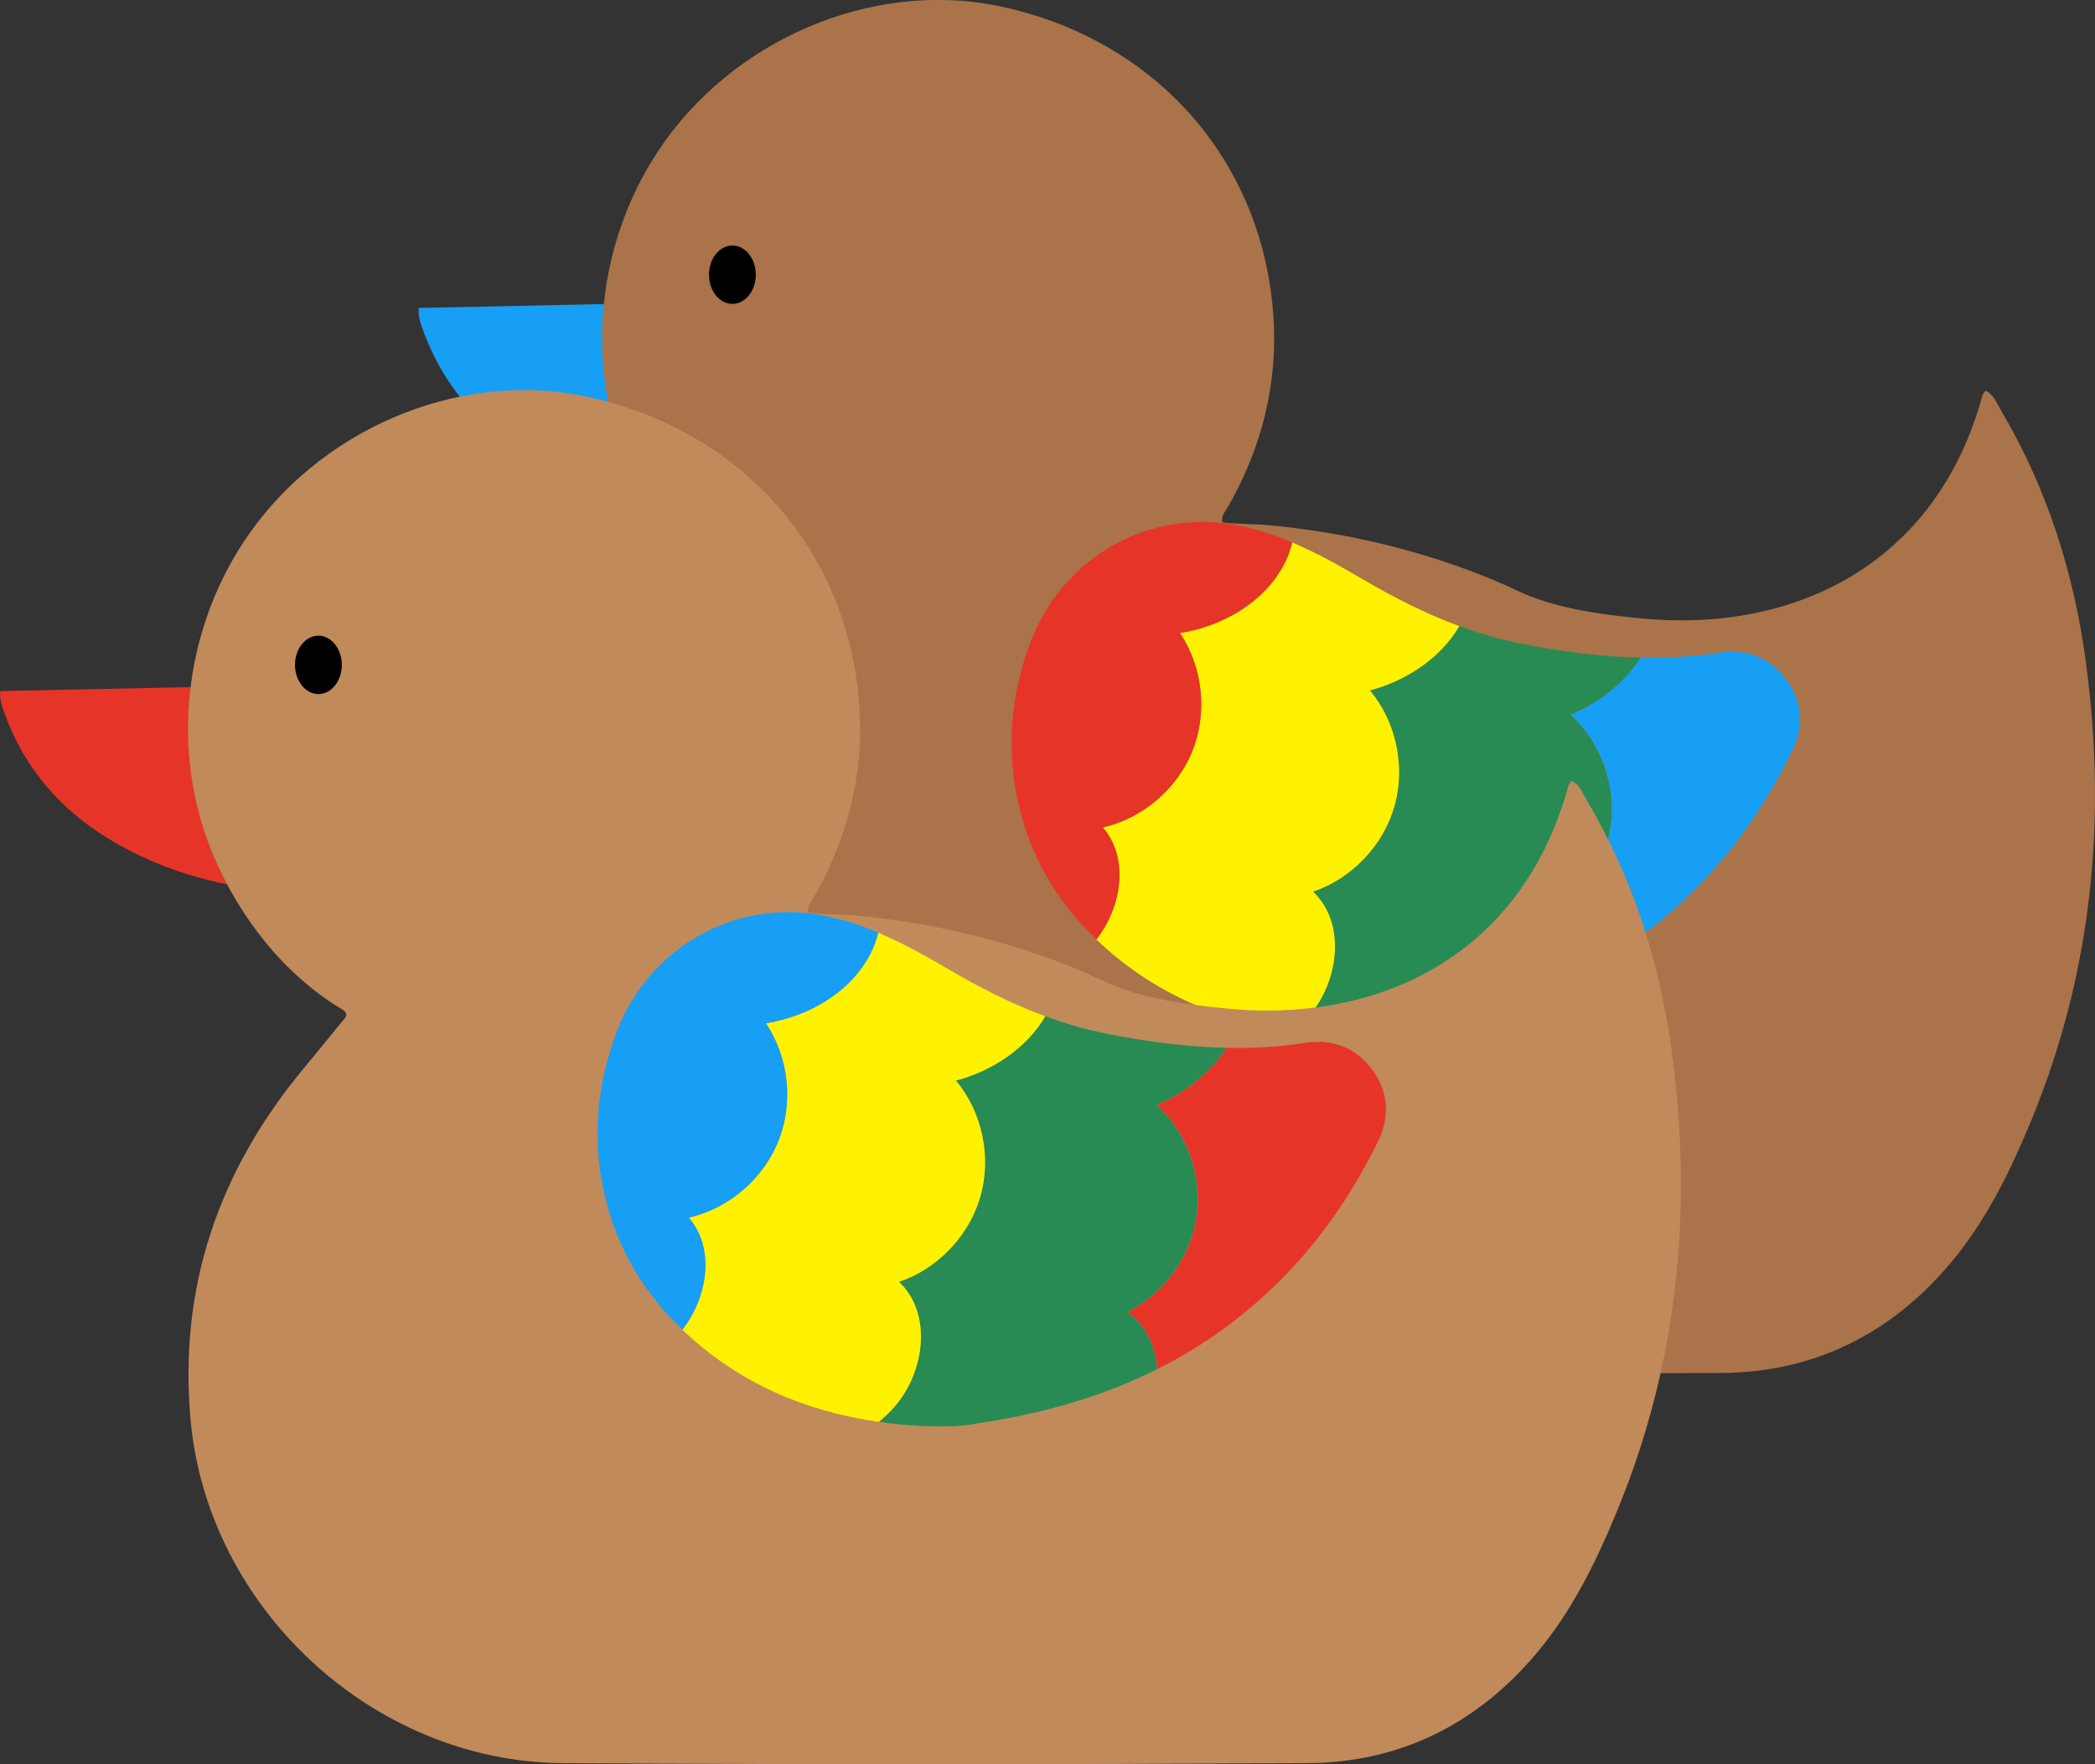<svg width="38" height="32" viewBox="0 0 38 32" fill="none" xmlns="http://www.w3.org/2000/svg">
<rect x="0" y="0" width="38" height="32" fill="#333333" stroke="none"/>
<g clip-path="url(#clip0_78_491)">
<path d="M11.216 7.824C11.216 7.824 11.215 7.82 11.215 7.819C11.215 7.816 11.215 7.814 11.213 7.811C11.104 7.388 11.041 6.955 11.026 6.521C11.014 6.184 11.031 5.847 11.074 5.512C9.344 5.55 9.337 5.55 7.594 5.585C7.583 5.77 7.644 5.911 7.697 6.053C8.055 7.001 8.687 7.727 9.545 8.254C10.23 8.675 10.956 8.938 11.711 9.091C11.633 8.941 11.561 8.79 11.495 8.638C11.382 8.374 11.29 8.101 11.217 7.825L11.216 7.824Z" fill="#169FF4"/>
<path d="M37.835 12.007C37.618 10.397 37.133 8.862 36.3 7.453C36.223 7.321 36.168 7.162 36.012 7.084C35.983 7.13 35.966 7.149 35.959 7.169C35.135 10.216 32.568 11.491 29.759 11.216C29.012 11.143 28.198 11.036 27.514 10.71C27.235 10.578 26.948 10.46 26.659 10.351C25.696 9.99 24.69 9.744 23.671 9.602C23.427 9.568 23.182 9.541 22.936 9.519C22.864 9.512 22.181 9.496 22.174 9.472C22.144 9.353 22.229 9.275 22.279 9.184C23.022 7.876 23.276 6.483 23.006 5C22.551 2.504 20.667 0.629 18.094 0.106C15.795 -0.361 13.263 0.729 11.934 2.746C11.228 3.815 10.88 5.09 10.925 6.356C10.951 7.078 11.104 7.798 11.394 8.472C11.867 9.578 12.67 10.606 13.712 11.229C13.87 11.323 13.752 11.405 13.691 11.481C13.468 11.756 13.243 12.03 13.018 12.302C11.481 14.154 10.748 16.263 10.966 18.679C11.276 22.088 14.273 24.882 17.719 24.903C22.222 24.931 26.726 24.928 31.228 24.903C32.893 24.894 34.286 24.202 35.366 22.927C36.028 22.145 36.471 21.231 36.856 20.293C37.951 17.624 38.218 14.848 37.834 12.007H37.835Z" fill="#AA7349"/>
<path d="M13.284 5.512C13.519 5.512 13.709 5.275 13.709 4.983C13.709 4.691 13.519 4.453 13.284 4.453C13.05 4.453 12.86 4.691 12.86 4.983C12.86 5.275 13.05 5.512 13.284 5.512Z" fill="black"/>
<path d="M23.817 16.172C24.522 15.935 25.092 15.334 25.294 14.618C25.496 13.903 25.325 13.092 24.849 12.522C25.509 12.347 26.129 11.938 26.47 11.355C26.84 11.492 27.219 11.602 27.612 11.679C28.325 11.819 29.04 11.914 29.759 11.929C29.463 12.389 29 12.75 28.489 12.964C29.037 13.465 29.317 14.246 29.213 14.981C29.11 15.717 28.626 16.389 27.96 16.721C28.297 16.961 28.468 17.346 28.498 17.757C27.53 18.244 26.446 18.562 25.222 18.743C24.897 18.815 24.336 18.809 23.781 18.753C23.67 18.742 23.56 18.728 23.45 18.712C23.55 18.628 23.646 18.537 23.734 18.436C24.283 17.807 24.422 16.746 23.814 16.172H23.817Z" fill="#288B54"/>
<path d="M27.962 16.721C28.628 16.39 29.111 15.717 29.216 14.981C29.32 14.244 29.04 13.465 28.492 12.964C29.003 12.75 29.466 12.389 29.762 11.929C30.234 11.938 30.708 11.913 31.184 11.838C31.687 11.761 32.127 11.931 32.422 12.357C32.699 12.755 32.715 13.199 32.5 13.634C32.056 14.535 31.501 15.362 30.795 16.08C30.108 16.779 29.349 17.332 28.501 17.757C28.469 17.346 28.298 16.961 27.962 16.721Z" fill="#169FF4"/>
<path d="M20.002 15.01C20.727 14.845 21.356 14.307 21.631 13.615C21.905 12.924 21.816 12.101 21.401 11.484C22.178 11.361 22.936 10.924 23.297 10.225C23.359 10.103 23.406 9.974 23.439 9.84C23.873 10.023 24.287 10.254 24.696 10.494C25.267 10.83 25.854 11.13 26.47 11.357C26.129 11.939 25.509 12.347 24.849 12.523C25.325 13.095 25.497 13.905 25.294 14.62C25.092 15.335 24.52 15.935 23.817 16.174C24.425 16.747 24.286 17.809 23.736 18.438C23.649 18.538 23.553 18.629 23.452 18.714C22.103 18.521 20.893 18.002 19.886 17.042C20.347 16.451 20.484 15.571 20.001 15.011L20.002 15.01Z" fill="#FFF200"/>
<path d="M18.447 14.465C18.255 13.505 18.345 12.563 18.695 11.639C19.273 10.118 20.817 9.229 22.415 9.523C22.773 9.589 23.113 9.699 23.44 9.837C23.407 9.971 23.361 10.1 23.298 10.222C22.937 10.921 22.18 11.358 21.402 11.481C21.818 12.098 21.905 12.921 21.632 13.613C21.357 14.304 20.728 14.843 20.004 15.007C20.487 15.566 20.349 16.447 19.888 17.038C19.871 17.02 19.852 17.006 19.835 16.989C19.119 16.289 18.645 15.444 18.449 14.463L18.447 14.465Z" fill="#E63528"/>
<path d="M3.625 14.774C3.625 14.774 3.624 14.77 3.624 14.768C3.624 14.766 3.624 14.763 3.622 14.761C3.514 14.337 3.45 13.905 3.435 13.471C3.423 13.133 3.441 12.796 3.483 12.462C1.753 12.499 1.746 12.499 0.003 12.535C-0.008 12.72 0.053 12.86 0.106 13.002C0.464 13.951 1.096 14.677 1.954 15.204C2.639 15.624 3.365 15.887 4.12 16.041C4.042 15.891 3.97 15.74 3.904 15.587C3.791 15.323 3.699 15.051 3.626 14.775L3.625 14.774Z" fill="#E63528"/>
<path d="M30.326 19.084C30.108 17.474 29.624 15.939 28.79 14.53C28.713 14.398 28.658 14.239 28.502 14.161C28.473 14.207 28.456 14.226 28.449 14.246C27.625 17.293 25.058 18.568 22.249 18.293C21.502 18.22 20.689 18.113 20.004 17.788C19.725 17.655 19.439 17.537 19.149 17.428C18.186 17.067 17.18 16.821 16.161 16.679C15.917 16.645 15.672 16.618 15.426 16.596C15.354 16.589 14.671 16.573 14.665 16.549C14.634 16.43 14.719 16.352 14.769 16.261C15.512 14.953 15.766 13.559 15.496 12.077C15.041 9.581 13.157 7.706 10.584 7.183C8.285 6.716 5.753 7.806 4.424 9.823C3.718 10.892 3.37 12.168 3.415 13.434C3.441 14.155 3.595 14.875 3.884 15.549C4.357 16.655 5.16 17.683 6.202 18.306C6.36 18.401 6.242 18.482 6.181 18.558C5.958 18.833 5.733 19.107 5.508 19.379C3.971 21.231 3.238 23.34 3.457 25.756C3.766 29.165 6.763 31.959 10.209 31.98C14.712 32.008 19.216 32.005 23.718 31.98C25.383 31.971 26.776 31.279 27.856 30.004C28.518 29.223 28.962 28.308 29.346 27.37C30.441 24.701 30.708 21.925 30.324 19.084H30.326Z" fill="#C18A5B"/>
<path d="M5.776 12.589C6.01 12.589 6.2 12.352 6.2 12.06C6.2 11.768 6.01 11.53 5.776 11.53C5.541 11.53 5.351 11.768 5.351 12.06C5.351 12.352 5.541 12.589 5.776 12.589Z" fill="black"/>
<path d="M16.308 23.25C17.013 23.012 17.584 22.411 17.785 21.695C17.987 20.98 17.816 20.169 17.341 19.599C18 19.424 18.62 19.015 18.961 18.432C19.331 18.569 19.71 18.679 20.103 18.756C20.816 18.895 21.531 18.991 22.25 19.006C21.954 19.466 21.491 19.827 20.98 20.041C21.528 20.542 21.808 21.323 21.705 22.058C21.601 22.794 21.117 23.466 20.451 23.798C20.788 24.038 20.959 24.423 20.99 24.834C20.021 25.321 18.937 25.64 17.714 25.82C17.389 25.892 16.827 25.886 16.273 25.831C16.161 25.819 16.051 25.805 15.941 25.789C16.042 25.704 16.137 25.614 16.225 25.513C16.774 24.884 16.913 23.823 16.306 23.25H16.308Z" fill="#288B54"/>
<path d="M20.454 23.798C21.12 23.467 21.603 22.794 21.707 22.058C21.811 21.321 21.531 20.542 20.983 20.041C21.494 19.827 21.957 19.466 22.253 19.006C22.725 19.015 23.199 18.99 23.675 18.915C24.178 18.838 24.619 19.008 24.913 19.434C25.191 19.832 25.206 20.276 24.991 20.711C24.547 21.612 23.992 22.439 23.287 23.157C22.599 23.856 21.84 24.409 20.992 24.834C20.96 24.423 20.789 24.038 20.454 23.798Z" fill="#E63528"/>
<path d="M12.492 22.087C13.217 21.922 13.846 21.384 14.12 20.692C14.395 20.001 14.306 19.178 13.891 18.561C14.668 18.438 15.426 18.001 15.787 17.302C15.849 17.18 15.896 17.051 15.929 16.917C16.363 17.1 16.777 17.331 17.186 17.571C17.757 17.907 18.344 18.207 18.96 18.434C18.619 19.016 17.999 19.424 17.34 19.6C17.814 20.172 17.987 20.982 17.784 21.697C17.582 22.412 17.01 23.012 16.307 23.251C16.915 23.824 16.776 24.886 16.226 25.515C16.139 25.616 16.043 25.706 15.942 25.791C14.593 25.598 13.383 25.079 12.376 24.119C12.837 23.528 12.974 22.648 12.491 22.088L12.492 22.087Z" fill="#FFF200"/>
<path d="M10.937 21.543C10.745 20.584 10.835 19.641 11.185 18.718C11.763 17.197 13.307 16.308 14.905 16.601C15.263 16.667 15.603 16.778 15.93 16.916C15.897 17.05 15.851 17.178 15.788 17.3C15.427 18 14.67 18.436 13.892 18.56C14.308 19.177 14.395 20 14.122 20.691C13.847 21.382 13.218 21.921 12.494 22.086C12.977 22.644 12.839 23.526 12.378 24.116C12.361 24.099 12.342 24.084 12.325 24.067C11.609 23.368 11.135 22.522 10.939 21.542L10.937 21.543Z" fill="#169FF4"/>
</g>
<defs>
<clipPath id="clip0_78_491">
<rect width="38" height="32" fill="white"/>
</clipPath>
</defs>
</svg>
